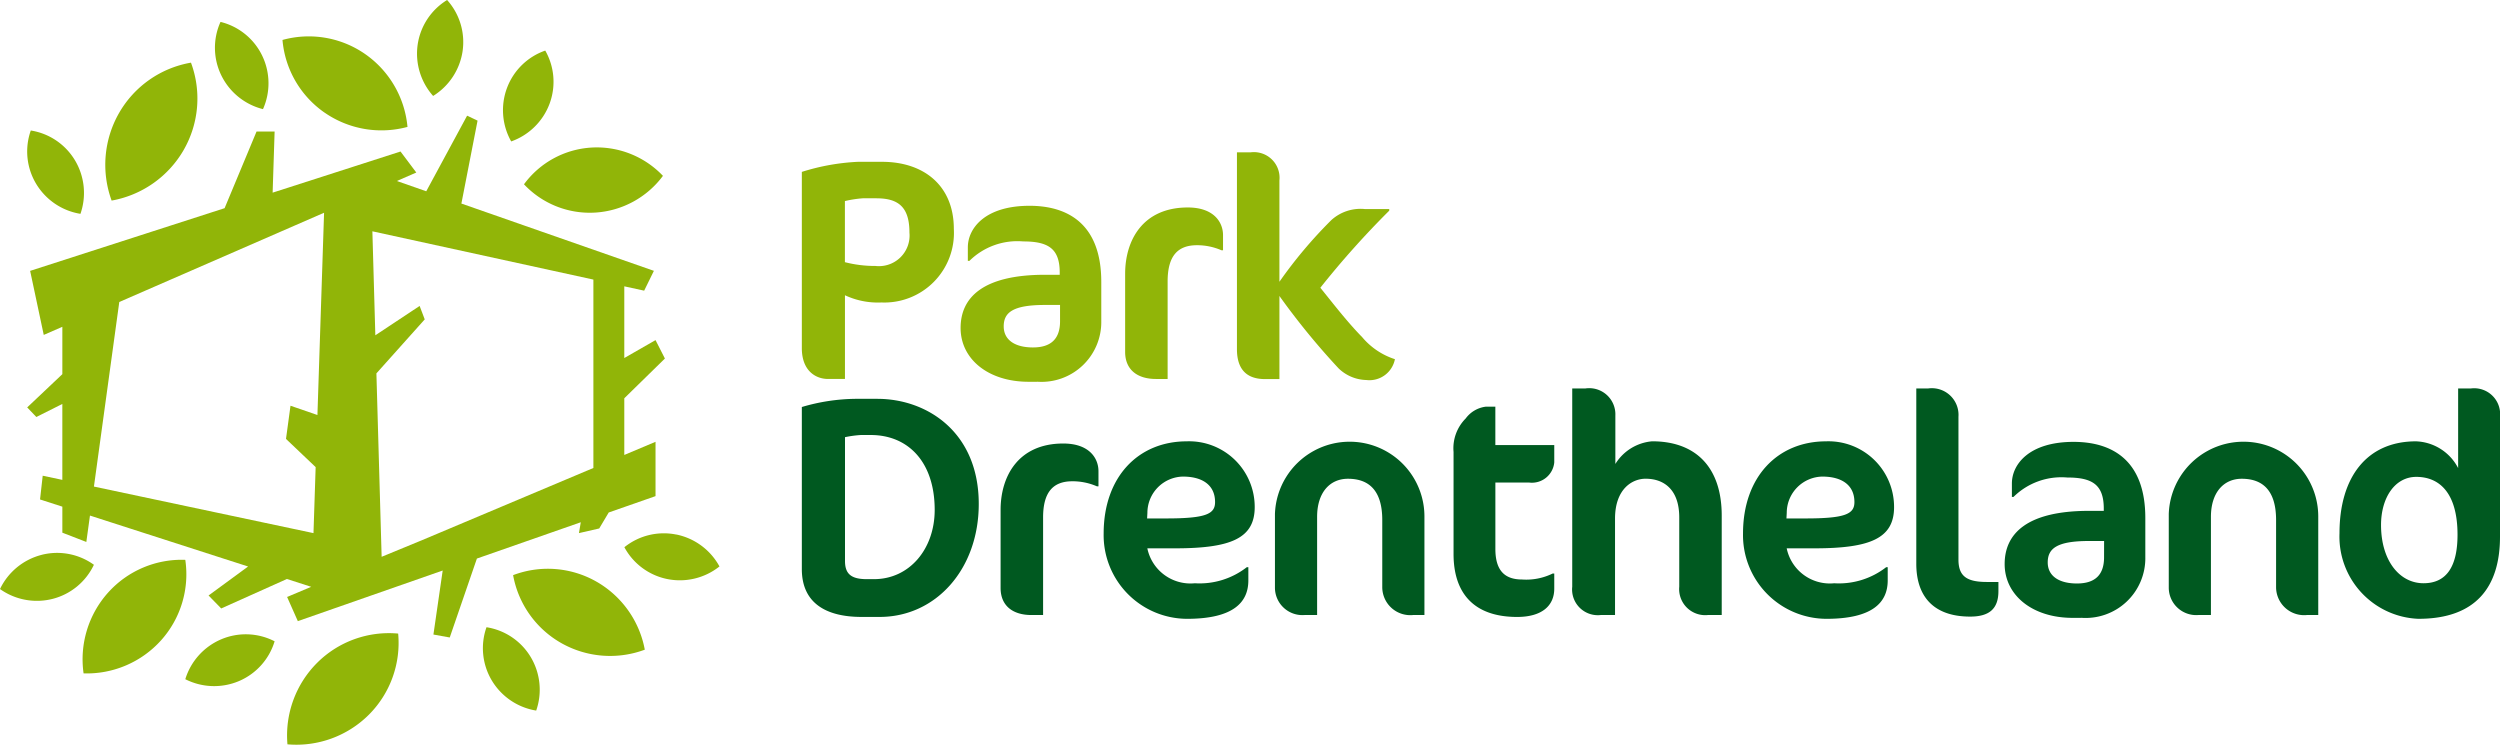 <?xml version="1.0" encoding="UTF-8"?>
<svg xmlns="http://www.w3.org/2000/svg" xmlns:xlink="http://www.w3.org/1999/xlink" id="Group_2" data-name="Group 2" width="180" height="53.621" viewBox="0 0 180 53.621">
  <defs>
    <clipPath id="clip-path">
      <rect id="Rectangle_1" data-name="Rectangle 1" width="180" height="53.621" fill="none"></rect>
    </clipPath>
  </defs>
  <g id="Group_1" data-name="Group 1" clip-path="url(#clip-path)">
    <path id="Path_1" data-name="Path 1" d="M22.454,16.284A7.428,7.428,0,0,0,22.978,10a7.429,7.429,0,0,0-5.17,3.612,7.509,7.509,0,0,0-.543,6.319,7.51,7.51,0,0,0,5.189-3.646" transform="translate(-9.228 -5.489)" fill="#91b508"></path>
    <path id="Path_2" data-name="Path 2" d="M83.65,26.188a6.5,6.5,0,0,0,5.128,2.038,6.571,6.571,0,0,0,4.878-2.645,6.569,6.569,0,0,0-5.162-2.035,6.5,6.5,0,0,0-4.843,2.643" transform="translate(-45.924 -12.92)" fill="#91b508"></path>
    <path id="Path_3" data-name="Path 3" d="M83.651,11.908a4.529,4.529,0,0,0-.308-3.833,4.527,4.527,0,0,0-2.752,2.686,4.576,4.576,0,0,0,.3,3.855,4.577,4.577,0,0,0,2.76-2.708" transform="translate(-44.085 -4.433)" fill="#91b508"></path>
    <path id="Path_4" data-name="Path 4" d="M69.856,3.68A4.53,4.53,0,0,0,68.741,0a4.529,4.529,0,0,0-2.119,3.208,4.58,4.58,0,0,0,1.112,3.7A4.581,4.581,0,0,0,69.856,3.68" transform="translate(-36.549)" fill="#91b508"></path>
    <path id="Path_5" data-name="Path 5" d="M37.774,9.782a4.577,4.577,0,0,0-.065-3.866A4.529,4.529,0,0,0,34.716,3.5a4.53,4.53,0,0,0,.055,3.845,4.578,4.578,0,0,0,3,2.435" transform="translate(-18.839 -1.923)" fill="#91b508"></path>
    <path id="Path_6" data-name="Path 6" d="M8.175,26.834a4.578,4.578,0,0,0-.39-3.847A4.529,4.529,0,0,0,4.6,20.833a4.529,4.529,0,0,0,.378,3.827,4.578,4.578,0,0,0,3.2,2.174" transform="translate(-2.383 -11.437)" fill="#91b508"></path>
    <path id="Path_7" data-name="Path 7" d="M77.351,100.134a4.528,4.528,0,0,0,.378,3.826,4.578,4.578,0,0,0,3.2,2.175,4.578,4.578,0,0,0-.39-3.847,4.529,4.529,0,0,0-3.185-2.154" transform="translate(-42.323 -54.973)" fill="#91b508"></path>
    <path id="Path_8" data-name="Path 8" d="M103.412,85.23a4.527,4.527,0,0,0-3.735.912,4.53,4.53,0,0,0,3.088,2.291,4.581,4.581,0,0,0,3.759-.907,4.58,4.58,0,0,0-3.111-2.3" transform="translate(-54.722 -46.742)" fill="#91b508"></path>
    <path id="Path_9" data-name="Path 9" d="M32.172,101.622a4.577,4.577,0,0,0-2.588,2.873,4.579,4.579,0,0,0,3.864.135,4.529,4.529,0,0,0,2.566-2.864,4.529,4.529,0,0,0-3.842-.144" transform="translate(-16.242 -55.593)" fill="#91b508"></path>
    <path id="Path_10" data-name="Path 10" d="M2.985,88.412A4.58,4.58,0,0,0,0,90.87a4.579,4.579,0,0,0,3.8.705,4.529,4.529,0,0,0,2.961-2.452,4.527,4.527,0,0,0-3.778-.712" transform="translate(0 -48.459)" fill="#91b508"></path>
    <path id="Path_11" data-name="Path 11" d="M48.12,11.292A7.183,7.183,0,0,0,54.1,12.329a7.183,7.183,0,0,0-3.048-5.244A7.106,7.106,0,0,0,45.1,6.069a7.106,7.106,0,0,0,3.017,5.223" transform="translate(-24.761 -3.192)" fill="#91b508"></path>
    <path id="Path_12" data-name="Path 12" d="M87.9,91.716a7.064,7.064,0,0,0-5.979-.456,7.064,7.064,0,0,0,3.469,4.892,7.141,7.141,0,0,0,6.012.475,7.142,7.142,0,0,0-3.5-4.91" transform="translate(-44.977 -49.85)" fill="#91b508"></path>
    <path id="Path_13" data-name="Path 13" d="M20.578,89.372a7.117,7.117,0,0,0-5.561,2.361,7.2,7.2,0,0,0-1.762,5.814,7.193,7.193,0,0,0,5.586-2.389,7.117,7.117,0,0,0,1.737-5.786" transform="translate(-7.237 -49.063)" fill="#91b508"></path>
    <path id="Path_14" data-name="Path 14" d="M47.989,103.221a7.39,7.39,0,0,0-2.134,5.865,7.392,7.392,0,0,0,5.864-2.136,7.312,7.312,0,0,0,2.107-5.838,7.311,7.311,0,0,0-5.837,2.109" transform="translate(-25.158 -55.494)" fill="#91b508"></path>
    <path id="Path_15" data-name="Path 15" d="M44.2,47.741l-.132.782,1.459-.334.685-1.151,3.37-1.178V41.949l-2.249.947V38.815l2.924-2.862-.675-1.326-2.249,1.29V30.755l1.431.312.7-1.428-13.86-4.844,1.164-5.97-.753-.357-2.941,5.443-2.117-.74,1.4-.61-1.136-1.513-3.3,1.062-5.908,1.9.143-4.4H20.855l-2.3,5.518L14.609,26.4,4.554,29.642l.98,4.611,1.339-.584v3.41L4.342,39.473l.659.69,1.871-.94V44.69l-1.413-.3L5.267,46.1l1.606.518v1.874L8.6,49.16l.261-1.9,11.386,3.668L17.4,53.014l.911.934,4.731-2.122,1.749.564-1.736.731.773,1.74,10.43-3.645-.667,4.61,1.175.212,1.955-5.683Zm.908-17.472V43.833L32.8,49.019l-2.938,1.21-.377-13.206,3.479-3.888-.367-.968-3.189,2.113-.213-7.487ZM9.147,45.172l1.825-13.289,14.745-6.426L25.239,40.02,23.3,39.352l-.324,2.389,2.135,2.031-.156,4.752Z" transform="translate(-2.384 -10.139)" fill="#91b508"></path>
    <path id="Path_16" data-name="Path 16" d="M133.721,35.961a5.591,5.591,0,0,1-2.606-.521v6.027h-1.224c-.861,0-1.881-.566-1.881-2.22V26.558a15.768,15.768,0,0,1,4.033-.725h1.745c3.014,0,5.166,1.721,5.166,4.826a5.013,5.013,0,0,1-5.234,5.3m-.317-7.5h-1a8.117,8.117,0,0,0-1.292.2v4.4a8.694,8.694,0,0,0,2.2.272,2.207,2.207,0,0,0,2.447-2.4c0-1.767-.725-2.47-2.356-2.47" transform="translate(-70.278 -14.182)" fill="#91b508"></path>
    <path id="Path_17" data-name="Path 17" d="M158.859,45.531h-.612c-2.9,0-4.894-1.631-4.894-3.875,0-2.175,1.586-3.829,6.072-3.829h1.065v-.158c0-1.722-.816-2.243-2.628-2.243a4.913,4.913,0,0,0-3.874,1.4h-.114v-.975c0-1.359,1.224-2.991,4.441-2.991,2.719,0,5.167,1.269,5.167,5.484v2.809a4.305,4.305,0,0,1-4.623,4.373M160.513,40h-1.088c-2.311,0-2.968.544-2.968,1.541,0,.952.77,1.518,2.107,1.518,1.314,0,1.949-.635,1.949-1.881Z" transform="translate(-84.19 -18.043)" fill="#91b508"></path>
    <path id="Path_18" data-name="Path 18" d="M186.557,36.2a4.392,4.392,0,0,0-1.767-.363c-1.36,0-2.108.748-2.108,2.606v7.024h-.838c-1.36,0-2.221-.68-2.221-1.949V37.9c0-2.447,1.292-4.781,4.509-4.781,1.881,0,2.539,1.065,2.539,1.994V36.2Z" transform="translate(-98.613 -18.181)" fill="#91b508"></path>
    <path id="Path_19" data-name="Path 19" d="M200.527,26.341v7.3a32.706,32.706,0,0,1,3.739-4.441,3.134,3.134,0,0,1,2.424-.793h1.745v.114a64.148,64.148,0,0,0-4.962,5.551c.974,1.2,1.925,2.447,3.013,3.557a5.129,5.129,0,0,0,2.357,1.586,1.869,1.869,0,0,1-2.062,1.5,2.976,2.976,0,0,1-1.993-.838,52.059,52.059,0,0,1-4.26-5.211v5.982h-1.042c-1.36,0-2.017-.748-2.017-2.152V24.324h.974a1.846,1.846,0,0,1,2.085,2.017" transform="translate(-108.409 -13.354)" fill="#91b508"></path>
    <path id="Path_20" data-name="Path 20" d="M133.608,79.374h-1.292c-2.629,0-4.306-1.043-4.306-3.444V64.26a14.034,14.034,0,0,1,3.829-.589h1.609c3.557,0,7.3,2.379,7.3,7.568,0,4.69-3.082,8.135-7.137,8.135m-.635-13.1h-.68a7.716,7.716,0,0,0-1.178.158V75.34c0,.906.408,1.314,1.564,1.314h.521c2.56,0,4.373-2.175,4.373-4.985,0-3.467-1.925-5.393-4.6-5.393" transform="translate(-70.278 -34.955)" fill="#005920"></path>
    <path id="Path_21" data-name="Path 21" d="M166.673,73.887a4.39,4.39,0,0,0-1.767-.363c-1.36,0-2.107.748-2.107,2.606v7.024h-.839c-1.36,0-2.221-.68-2.221-1.949V75.586c0-2.447,1.292-4.781,4.51-4.781,1.88,0,2.537,1.065,2.537,1.994v1.088Z" transform="translate(-87.696 -38.872)" fill="#005920"></path>
    <path id="Path_22" data-name="Path 22" d="M181.326,78.158h-1.994a3.172,3.172,0,0,0,3.421,2.516,5.536,5.536,0,0,0,3.739-1.156h.113v.952c0,1.564-1.064,2.764-4.418,2.764a6.027,6.027,0,0,1-6-6.14c0-4.078,2.493-6.639,5.982-6.639a4.723,4.723,0,0,1,4.894,4.736c0,2.243-1.7,2.968-5.732,2.968m.566-5.166a2.612,2.612,0,0,0-2.56,2.606l-.022.408h1.359c2.878,0,3.535-.318,3.535-1.178,0-1.224-.906-1.836-2.311-1.836" transform="translate(-96.724 -38.679)" fill="#005920"></path>
    <path id="Path_23" data-name="Path 23" d="M213.485,82.961a2.019,2.019,0,0,1-2.22-1.994V76.118c0-2.062-.906-2.968-2.47-2.968-1.314,0-2.221,1-2.221,2.742v7.069h-.906a1.978,1.978,0,0,1-2.13-1.994V75.687a5.383,5.383,0,0,1,10.763.159v7.115Z" transform="translate(-111.742 -38.679)" fill="#005920"></path>
    <path id="Path_24" data-name="Path 24" d="M232.93,65.765a2.125,2.125,0,0,1,1.428-.838h.7v2.765H239.3v1.246a1.615,1.615,0,0,1-1.813,1.45H235.06v4.781c0,1.586.7,2.2,1.926,2.2a4.322,4.322,0,0,0,2.2-.431h.114v1.088c0,1.247-.907,2.039-2.674,2.039-3.082,0-4.577-1.677-4.577-4.532V68.19a3.039,3.039,0,0,1,.884-2.425" transform="translate(-127.393 -35.645)" fill="#005920"></path>
    <path id="Path_25" data-name="Path 25" d="M260.767,78.327a1.877,1.877,0,0,1-2.062-2.039V71.3c0-1.994-1.087-2.787-2.424-2.787-.952,0-2.2.725-2.2,2.878v6.933h-1A1.853,1.853,0,0,1,251,76.288V62.013h.952a1.884,1.884,0,0,1,2.153,1.949v3.489a3.453,3.453,0,0,1,2.651-1.632c3.15,0,5.007,1.881,5.007,5.348v7.16Z" transform="translate(-137.799 -34.045)" fill="#005920"></path>
    <path id="Path_26" data-name="Path 26" d="M283.4,78.158h-1.994a3.172,3.172,0,0,0,3.421,2.516,5.536,5.536,0,0,0,3.739-1.156h.113v.952c0,1.564-1.064,2.764-4.418,2.764a6.027,6.027,0,0,1-6-6.14c0-4.078,2.492-6.639,5.981-6.639a4.723,4.723,0,0,1,4.895,4.736c0,2.243-1.7,2.968-5.733,2.968m.566-5.166a2.612,2.612,0,0,0-2.56,2.606l-.022.408h1.359c2.878,0,3.535-.318,3.535-1.178,0-1.224-.906-1.836-2.311-1.836" transform="translate(-152.764 -38.679)" fill="#005920"></path>
    <path id="Path_27" data-name="Path 27" d="M309.8,78.441c-2.515,0-3.874-1.337-3.874-3.806V62.014h.861a1.921,1.921,0,0,1,2.175,2.039V74.34c0,1.224.635,1.608,2.062,1.608h.815v.658c0,1.314-.7,1.835-2.039,1.835" transform="translate(-167.953 -34.046)" fill="#005920"></path>
    <path id="Path_28" data-name="Path 28" d="M325.537,83.22h-.612c-2.9,0-4.894-1.631-4.894-3.875,0-2.175,1.586-3.829,6.072-3.829h1.065v-.158c0-1.722-.816-2.243-2.628-2.243a4.913,4.913,0,0,0-3.874,1.4h-.114v-.975c0-1.359,1.224-2.991,4.441-2.991,2.719,0,5.166,1.269,5.166,5.483v2.81a4.3,4.3,0,0,1-4.622,4.373m1.654-5.529H326.1c-2.311,0-2.968.544-2.968,1.541,0,.952.77,1.518,2.107,1.518,1.314,0,1.949-.634,1.949-1.88Z" transform="translate(-175.696 -38.734)" fill="#005920"></path>
    <path id="Path_29" data-name="Path 29" d="M356.178,82.961a2.019,2.019,0,0,1-2.22-1.994V76.118c0-2.062-.906-2.968-2.47-2.968-1.314,0-2.221,1-2.221,2.742v7.069h-.906a1.978,1.978,0,0,1-2.13-1.994V75.687a5.383,5.383,0,0,1,10.763.159v7.115Z" transform="translate(-190.08 -38.679)" fill="#005920"></path>
    <path id="Path_30" data-name="Path 30" d="M379.175,78.6a5.922,5.922,0,0,1-5.688-6.163c0-4.01,1.949-6.616,5.506-6.616a3.558,3.558,0,0,1,3.036,1.926V62.013h.929a1.869,1.869,0,0,1,2.085,2.062v8.61c0,3.557-1.677,5.914-5.869,5.914m-.158-10.219c-1.541,0-2.538,1.5-2.538,3.466,0,2.538,1.314,4.192,3.059,4.192,1.7,0,2.448-1.269,2.448-3.489,0-3.059-1.338-4.169-2.968-4.169" transform="translate(-205.043 -34.045)" fill="#005920"></path>
  </g>
</svg>
